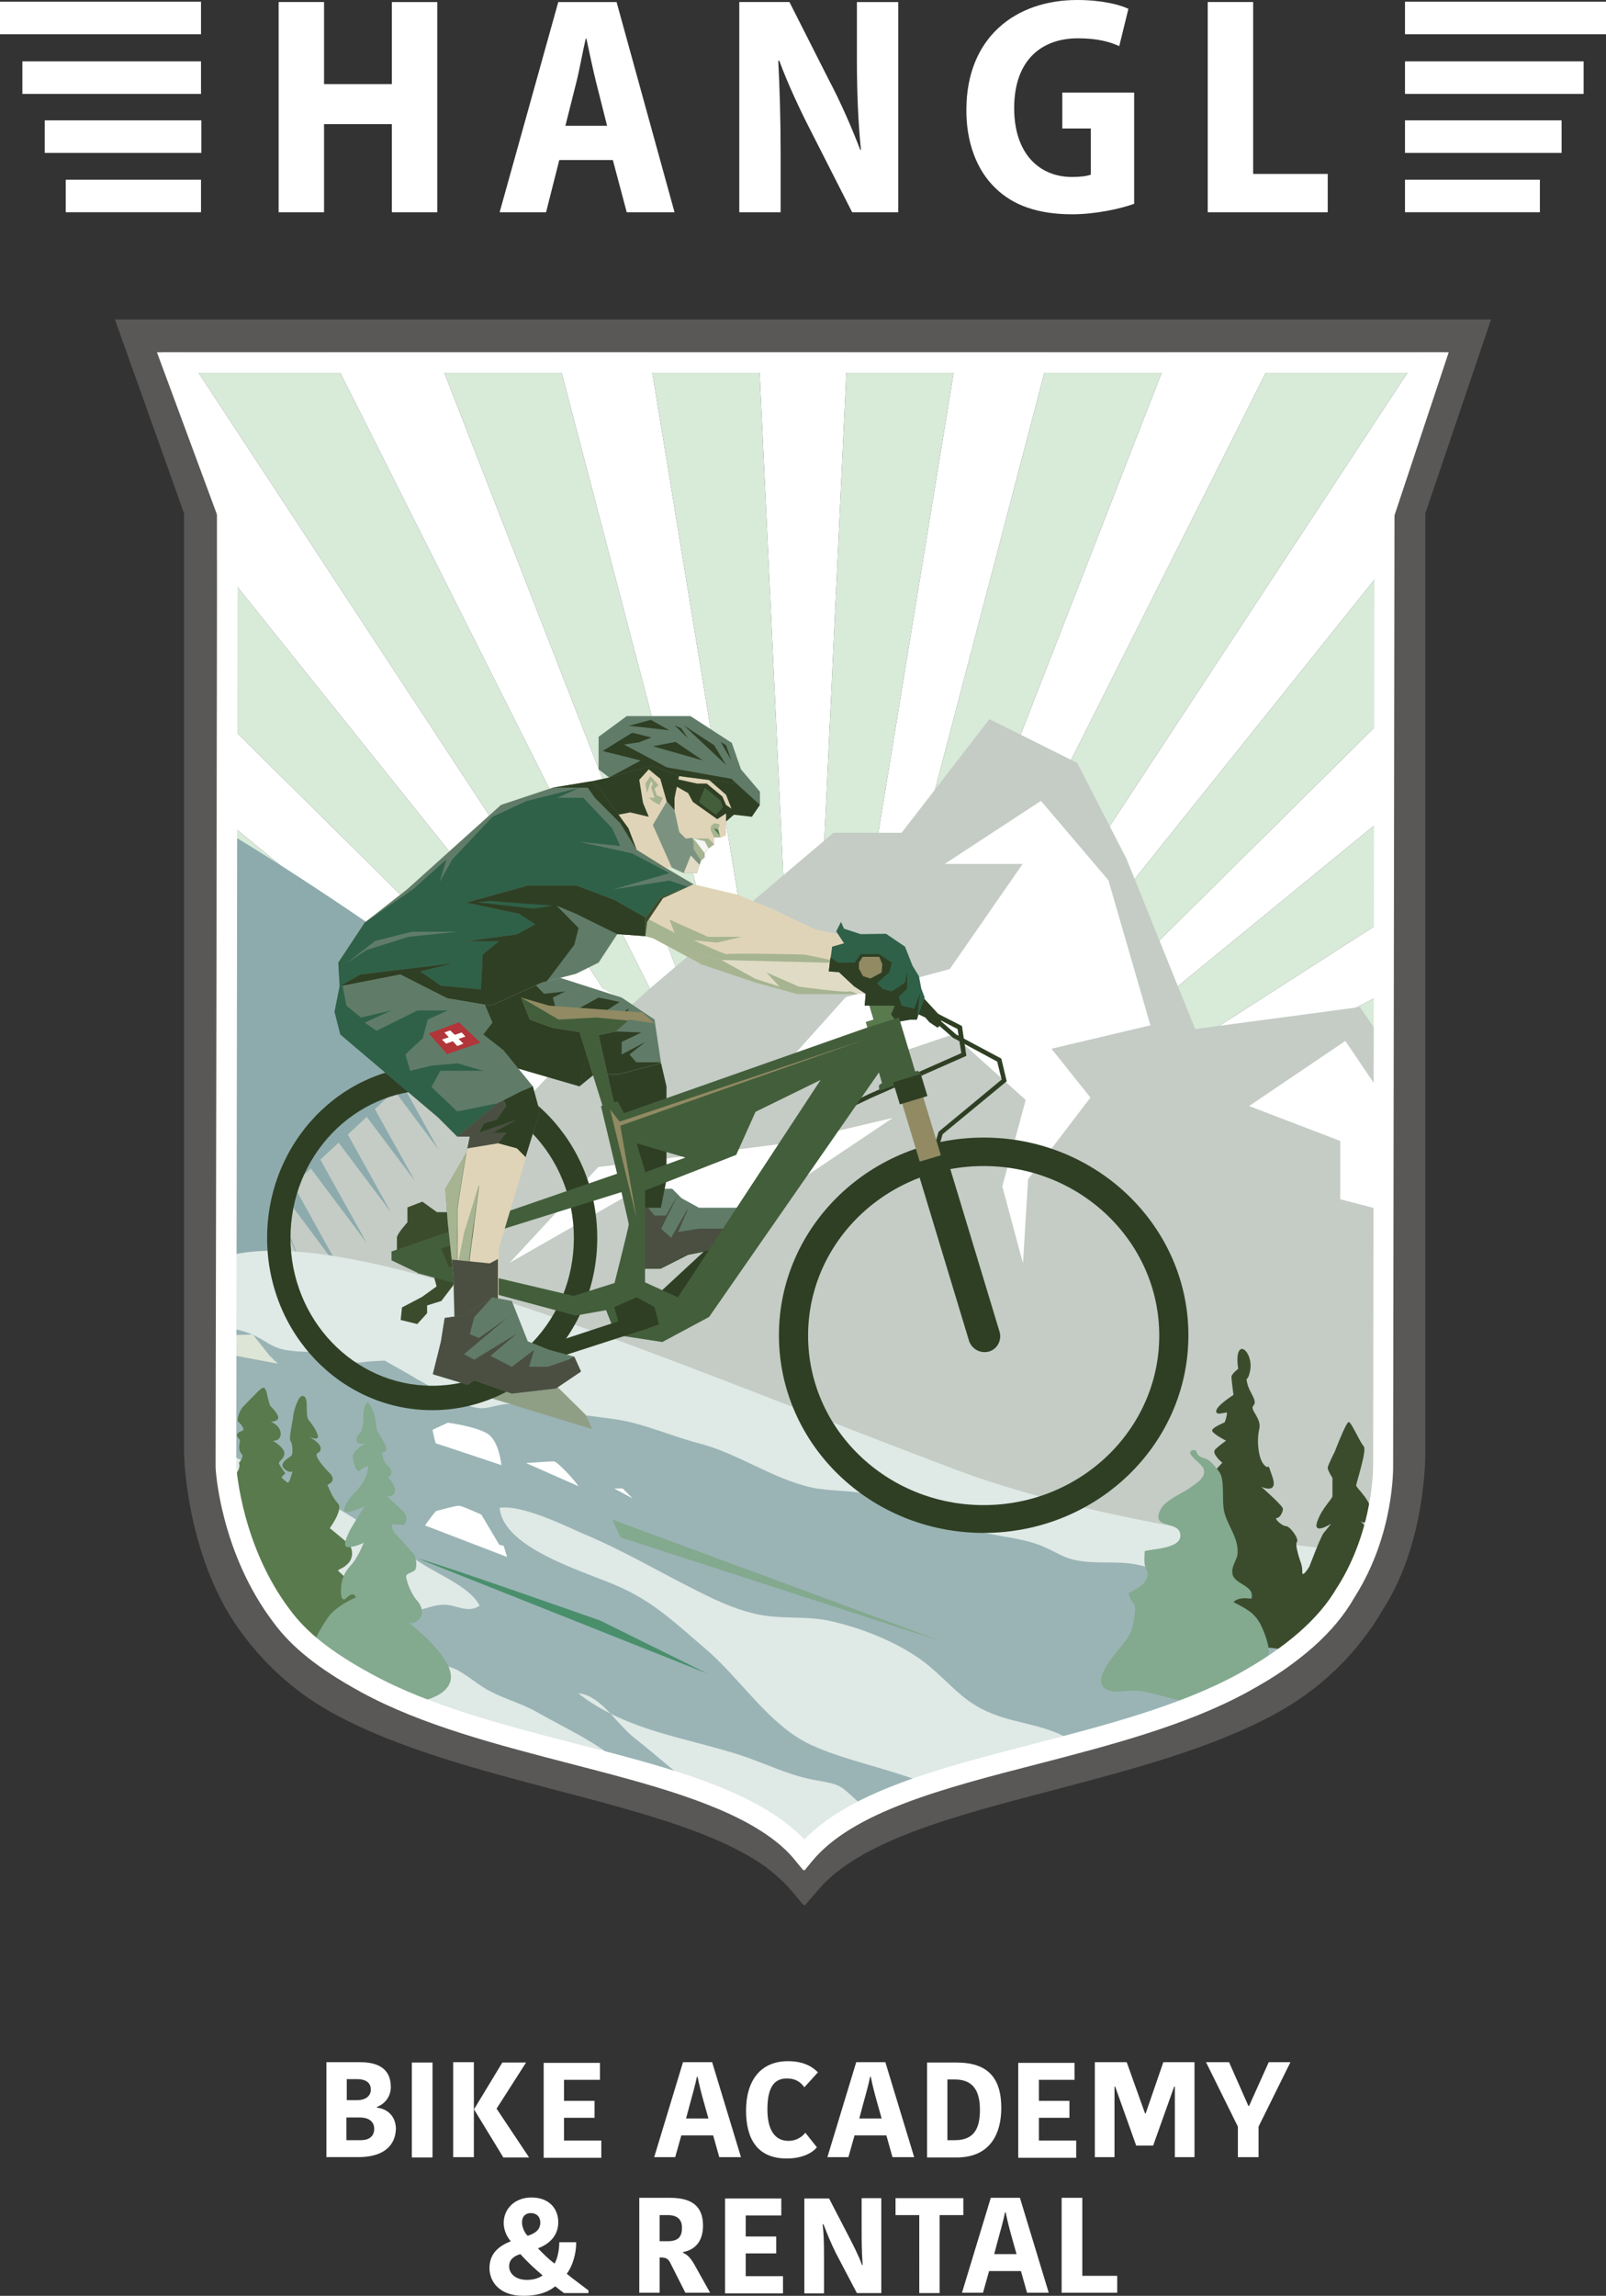 <?xml version="1.0" encoding="UTF-8"?>
<svg xmlns="http://www.w3.org/2000/svg" xmlns:xlink="http://www.w3.org/1999/xlink" version="1.1" id="Ebene_1" x="0px" y="0px" viewBox="0 0 473.8 677.1" style="enable-background:new 0 0 473.8 677.1;" xml:space="preserve">
<rect x="0" y="0" width="473.8" height="677.1" fill="#333333" stroke="none"/>
<style type="text/css">
	.st0{clip-path:url(#SVGID_00000165940120293361117140000011097640467715357349_);}
	.st1{fill:#D8EAD8;}
	.st2{fill:#FFFFFF;}
	.st3{fill:#595857;}
	.st4{clip-path:url(#SVGID_00000046300484401061150010000017516330298223446973_);}
	.st5{fill:#8DABAD;}
	.st6{clip-path:url(#SVGID_00000070805450249529619710000013970990064939683466_);}
	.st7{fill:#C4CCC5;}
	.st8{clip-path:url(#SVGID_00000160174190143882335720000010116222728234532773_);}
	.st9{fill:#DFE9E6;}
	.st10{clip-path:url(#SVGID_00000048489403267106617580000017297894329408395401_);}
	.st11{fill:#9AB4B5;}
	.st12{fill:#3B4C2D;}
	.st13{fill:#83A98E;}
	.st14{fill:#597A4D;}
	.st15{fill:#4A8F6C;}
	.st16{fill:#CAD6D0;}
	.st17{fill:#8F9F85;}
	.st18{fill:#DDE5D6;}
	.st19{fill:#2F3F24;}
	.st20{fill:#607C68;}
	.st21{fill:#4B4F42;}
	.st22{fill:#E0DBC4;}
	.st23{fill:#A6B491;}
	.st24{fill:#E0D4B8;}
	.st25{fill:#7C9281;}
	.st26{fill:#435E3B;}
	.st27{fill:#F5F6F3;}
	.st28{fill:#4B7A50;}
	.st29{fill:#2F6148;}
	.st30{fill:#918A63;}
	.st31{fill:#B13539;}
	.st32{fill:#FFFFFC;}
</style>
<g>
	<g>
		<defs>
			<path id="SVGID_1_" d="M40.8,99l18.4,51.6v278.1c0,0,0.7,30.1,16.7,50.8c6,8.1,14.3,15.9,25.5,21.9     c38.9,20.9,98.8,24.7,127.5,45.3c3.2,2.3,5.9,4.8,8.2,7.6c0,0,0.1-0.1,0.1-0.1c0.1,0.1,0.2,0.2,0.3,0.3     c23.3-27.7,92.7-29.7,136.1-53c14.7-7.9,24.2-18.7,30.5-29.5c12.1-18.8,11.7-44,11.7-44V150.6L433.1,99H40.8z"></path>
		</defs>
		<clipPath id="SVGID_00000146468540810103077580000002787015418008191626_">
			<use xlink:href="#SVGID_1_" style="overflow:visible;"></use>
		</clipPath>
		<g style="clip-path:url(#SVGID_00000146468540810103077580000002787015418008191626_);">
			<polygon class="st1" points="236.9,381.4 115.7,1121.5 201.6,1130.5    "></polygon>
		</g>
		<g style="clip-path:url(#SVGID_00000146468540810103077580000002787015418008191626_);">
			<polygon class="st1" points="236.9,381.4 -35.5,1080.1 46.6,1106.8    "></polygon>
		</g>
		<g style="clip-path:url(#SVGID_00000146468540810103077580000002787015418008191626_);">
			<polygon class="st1" points="236.9,381.4 -174.9,1008.2 -100.1,1051.4    "></polygon>
		</g>
		<g style="clip-path:url(#SVGID_00000146468540810103077580000002787015418008191626_);">
			<polygon class="st1" points="236.9,381.4 -296.2,908.9 -232,966.7    "></polygon>
		</g>
		<g style="clip-path:url(#SVGID_00000146468540810103077580000002787015418008191626_);">
			<polygon class="st1" points="236.9,381.4 -394.2,786.5 -343.5,856.4    "></polygon>
		</g>
		<g style="clip-path:url(#SVGID_00000146468540810103077580000002787015418008191626_);">
			<polygon class="st1" points="236.9,381.4 -464.7,646.5 -429.6,725.3    "></polygon>
		</g>
		<g style="clip-path:url(#SVGID_00000146468540810103077580000002787015418008191626_);">
			<polygon class="st1" points="236.9,381.4 -504.5,494.8 -486.5,579.3    "></polygon>
		</g>
		<g style="clip-path:url(#SVGID_00000146468540810103077580000002787015418008191626_);">
			<polygon class="st1" points="236.9,381.4 -511.8,338.2 -511.8,424.5    "></polygon>
		</g>
		<g style="clip-path:url(#SVGID_00000146468540810103077580000002787015418008191626_);">
			<polygon class="st1" points="236.9,381.4 -486.5,183.5 -504.5,267.9    "></polygon>
		</g>
		<g style="clip-path:url(#SVGID_00000146468540810103077580000002787015418008191626_);">
			<polygon class="st1" points="236.9,381.4 -429.6,37.4 -464.7,116.3    "></polygon>
		</g>
		<g style="clip-path:url(#SVGID_00000146468540810103077580000002787015418008191626_);">
			<polygon class="st1" points="236.9,381.4 -343.5,-93.7 -394.2,-23.8    "></polygon>
		</g>
		<g style="clip-path:url(#SVGID_00000146468540810103077580000002787015418008191626_);">
			<polygon class="st1" points="236.9,381.4 -232,-204 -296.2,-146.2    "></polygon>
		</g>
		<g style="clip-path:url(#SVGID_00000146468540810103077580000002787015418008191626_);">
			<polygon class="st1" points="236.9,381.4 -100.1,-288.7 -174.9,-245.5    "></polygon>
		</g>
		<g style="clip-path:url(#SVGID_00000146468540810103077580000002787015418008191626_);">
			<polygon class="st1" points="236.9,381.4 46.6,-344.1 -35.5,-317.4    "></polygon>
		</g>
		<g style="clip-path:url(#SVGID_00000146468540810103077580000002787015418008191626_);">
			<polygon class="st1" points="236.9,381.4 201.6,-367.8 115.7,-358.8    "></polygon>
		</g>
		<g style="clip-path:url(#SVGID_00000146468540810103077580000002787015418008191626_);">
			<polygon class="st1" points="236.9,381.4 358.1,-358.8 272.2,-367.8    "></polygon>
		</g>
		<g style="clip-path:url(#SVGID_00000146468540810103077580000002787015418008191626_);">
			<polygon class="st1" points="236.9,381.4 509.3,-317.4 427.2,-344.1    "></polygon>
		</g>
		<g style="clip-path:url(#SVGID_00000146468540810103077580000002787015418008191626_);">
			<polygon class="st1" points="236.9,381.4 648.7,-245.5 573.9,-288.7    "></polygon>
		</g>
		<g style="clip-path:url(#SVGID_00000146468540810103077580000002787015418008191626_);">
			<polygon class="st1" points="236.9,381.4 770,-146.2 705.8,-204    "></polygon>
		</g>
		<g style="clip-path:url(#SVGID_00000146468540810103077580000002787015418008191626_);">
			<polygon class="st1" points="236.9,381.4 868,-23.8 817.3,-93.7    "></polygon>
		</g>
		<g style="clip-path:url(#SVGID_00000146468540810103077580000002787015418008191626_);">
			<polygon class="st1" points="236.9,381.4 938.5,116.3 903.4,37.4    "></polygon>
		</g>
		<g style="clip-path:url(#SVGID_00000146468540810103077580000002787015418008191626_);">
			<polygon class="st1" points="236.9,381.4 978.3,267.9 960.3,183.5    "></polygon>
		</g>
		<g style="clip-path:url(#SVGID_00000146468540810103077580000002787015418008191626_);">
			<polygon class="st1" points="236.9,381.4 985.7,424.5 985.7,338.2    "></polygon>
		</g>
		<g style="clip-path:url(#SVGID_00000146468540810103077580000002787015418008191626_);">
			<polygon class="st1" points="236.9,381.4 960.3,579.3 978.3,494.8    "></polygon>
		</g>
		<g style="clip-path:url(#SVGID_00000146468540810103077580000002787015418008191626_);">
			<polygon class="st1" points="236.9,381.4 903.4,725.3 938.5,646.5    "></polygon>
		</g>
		<g style="clip-path:url(#SVGID_00000146468540810103077580000002787015418008191626_);">
			<polygon class="st1" points="236.9,381.4 817.3,856.4 868,786.5    "></polygon>
		</g>
		<g style="clip-path:url(#SVGID_00000146468540810103077580000002787015418008191626_);">
			<polygon class="st1" points="236.9,381.4 705.8,966.7 770,908.9    "></polygon>
		</g>
		<g style="clip-path:url(#SVGID_00000146468540810103077580000002787015418008191626_);">
			<polygon class="st1" points="236.9,381.4 573.9,1051.4 648.7,1008.2    "></polygon>
		</g>
		<g style="clip-path:url(#SVGID_00000146468540810103077580000002787015418008191626_);">
			<polygon class="st1" points="236.9,381.4 427.2,1106.8 509.3,1080.1    "></polygon>
		</g>
		<g style="clip-path:url(#SVGID_00000146468540810103077580000002787015418008191626_);">
			<polygon class="st1" points="236.9,381.4 272.2,1130.5 358.1,1121.5    "></polygon>
		</g>
		<g style="clip-path:url(#SVGID_00000146468540810103077580000002787015418008191626_);">
			<polygon class="st2" points="236.9,381.4 46.6,1106.8 115.7,1121.5    "></polygon>
		</g>
		<g style="clip-path:url(#SVGID_00000146468540810103077580000002787015418008191626_);">
			<polygon class="st2" points="236.9,381.4 -100.1,1051.4 -35.5,1080.1    "></polygon>
		</g>
		<g style="clip-path:url(#SVGID_00000146468540810103077580000002787015418008191626_);">
			<polygon class="st2" points="236.9,381.4 -232,966.7 -174.9,1008.2    "></polygon>
		</g>
		<g style="clip-path:url(#SVGID_00000146468540810103077580000002787015418008191626_);">
			<polygon class="st2" points="236.9,381.4 -343.5,856.4 -296.2,908.9    "></polygon>
		</g>
		<g style="clip-path:url(#SVGID_00000146468540810103077580000002787015418008191626_);">
			<polygon class="st2" points="236.9,381.4 -429.6,725.3 -394.2,786.5    "></polygon>
		</g>
		<g style="clip-path:url(#SVGID_00000146468540810103077580000002787015418008191626_);">
			<polygon class="st2" points="236.9,381.4 -486.5,579.3 -464.7,646.5    "></polygon>
		</g>
		<g style="clip-path:url(#SVGID_00000146468540810103077580000002787015418008191626_);">
			<polygon class="st2" points="236.9,381.4 -511.8,424.5 -504.5,494.8    "></polygon>
		</g>
		<g style="clip-path:url(#SVGID_00000146468540810103077580000002787015418008191626_);">
			<polygon class="st2" points="236.9,381.4 -504.5,267.9 -511.8,338.2    "></polygon>
		</g>
		<g style="clip-path:url(#SVGID_00000146468540810103077580000002787015418008191626_);">
			<polygon class="st2" points="236.9,381.4 -464.7,116.3 -486.5,183.5    "></polygon>
		</g>
		<g style="clip-path:url(#SVGID_00000146468540810103077580000002787015418008191626_);">
			<polygon class="st2" points="236.9,381.4 -394.2,-23.8 -429.6,37.4    "></polygon>
		</g>
		<g style="clip-path:url(#SVGID_00000146468540810103077580000002787015418008191626_);">
			<polygon class="st2" points="236.9,381.4 -296.2,-146.2 -343.5,-93.7    "></polygon>
		</g>
		<g style="clip-path:url(#SVGID_00000146468540810103077580000002787015418008191626_);">
			<polygon class="st2" points="236.9,381.4 -174.9,-245.5 -232,-204    "></polygon>
		</g>
		<g style="clip-path:url(#SVGID_00000146468540810103077580000002787015418008191626_);">
			<polygon class="st2" points="236.9,381.4 -35.5,-317.4 -100.1,-288.7    "></polygon>
		</g>
		<g style="clip-path:url(#SVGID_00000146468540810103077580000002787015418008191626_);">
			<polygon class="st2" points="236.9,381.4 115.7,-358.8 46.6,-344.1    "></polygon>
		</g>
		<g style="clip-path:url(#SVGID_00000146468540810103077580000002787015418008191626_);">
			<polygon class="st2" points="236.9,381.4 272.2,-367.8 201.6,-367.8    "></polygon>
		</g>
		<g style="clip-path:url(#SVGID_00000146468540810103077580000002787015418008191626_);">
			<polygon class="st2" points="236.9,381.4 427.2,-344.1 358.1,-358.8    "></polygon>
		</g>
		<g style="clip-path:url(#SVGID_00000146468540810103077580000002787015418008191626_);">
			<polygon class="st2" points="236.9,381.4 573.9,-288.7 509.3,-317.4    "></polygon>
		</g>
		<g style="clip-path:url(#SVGID_00000146468540810103077580000002787015418008191626_);">
			<polygon class="st2" points="236.9,381.4 705.8,-204 648.7,-245.5    "></polygon>
		</g>
		<g style="clip-path:url(#SVGID_00000146468540810103077580000002787015418008191626_);">
			<polygon class="st2" points="236.9,381.4 817.3,-93.7 770,-146.2    "></polygon>
		</g>
		<g style="clip-path:url(#SVGID_00000146468540810103077580000002787015418008191626_);">
			<polygon class="st2" points="236.9,381.4 903.4,37.4 868,-23.8    "></polygon>
		</g>
		<g style="clip-path:url(#SVGID_00000146468540810103077580000002787015418008191626_);">
			<polygon class="st2" points="236.9,381.4 960.3,183.5 938.5,116.3    "></polygon>
		</g>
		<g style="clip-path:url(#SVGID_00000146468540810103077580000002787015418008191626_);">
			<polygon class="st2" points="236.9,381.4 985.7,338.2 978.3,267.9    "></polygon>
		</g>
		<g style="clip-path:url(#SVGID_00000146468540810103077580000002787015418008191626_);">
			<polygon class="st2" points="236.9,381.4 978.3,494.8 985.7,424.5    "></polygon>
		</g>
		<g style="clip-path:url(#SVGID_00000146468540810103077580000002787015418008191626_);">
			<polygon class="st2" points="236.9,381.4 938.5,646.5 960.3,579.3    "></polygon>
		</g>
		<g style="clip-path:url(#SVGID_00000146468540810103077580000002787015418008191626_);">
			<polygon class="st2" points="236.9,381.4 868,786.5 903.4,725.3    "></polygon>
		</g>
		<g style="clip-path:url(#SVGID_00000146468540810103077580000002787015418008191626_);">
			<polygon class="st2" points="236.9,381.4 770,908.9 817.3,856.4    "></polygon>
		</g>
		<g style="clip-path:url(#SVGID_00000146468540810103077580000002787015418008191626_);">
			<polygon class="st2" points="236.9,381.4 648.7,1008.2 705.8,966.7    "></polygon>
		</g>
		<g style="clip-path:url(#SVGID_00000146468540810103077580000002787015418008191626_);">
			<polygon class="st2" points="236.9,381.4 509.3,1080.1 573.9,1051.4    "></polygon>
		</g>
		<g style="clip-path:url(#SVGID_00000146468540810103077580000002787015418008191626_);">
			<polygon class="st2" points="236.9,381.4 358.1,1121.5 427.2,1106.8    "></polygon>
		</g>
		<g style="clip-path:url(#SVGID_00000146468540810103077580000002787015418008191626_);">
			<polygon class="st2" points="236.9,381.4 201.6,1130.5 272.2,1130.5    "></polygon>
		</g>
	</g>
	<g>
		<g>
			<path class="st3" d="M237.4,562l-0.3-0.3l-0.1,0.1l-3.7-4.4c-2-2.3-4.4-4.5-7.4-6.8c-14.3-10.2-37.3-16.2-61.7-22.6     C141.5,522,118,515.9,99,505.7c-10.8-5.8-19.9-13.7-27.1-23.3c-16.7-21.7-17.6-52.3-17.6-53.6l0-0.1V151.4L33.9,94.2h406     l-19.4,57.2V428c0,1,0.3,26.7-12.4,46.5c-7.7,13.3-18.6,23.8-32.3,31.2c-19,10.2-42.5,16.3-65.2,22.3     c-29.4,7.7-57.1,14.9-69.4,29.6L237.4,562z M237,546.6l0.5,0.6c15.3-14.2,42.2-21.2,70.5-28.6c22.2-5.8,45.1-11.8,63.1-21.4     c12.1-6.5,21.7-15.8,28.6-27.6l0.1-0.2c11.2-17.3,11-41,11-41.3V149.8l15.6-45.9H47.7L64,149.8v278.9c0,1.2,1.1,29.1,15.7,47.9     c6.4,8.6,14.4,15.5,23.9,20.6c18,9.7,40.9,15.7,63.1,21.4c25.3,6.6,49.2,12.8,65,24.1c1.9,1.4,3.6,2.8,5.1,4.2L237,546.6z"></path>
		</g>
		<g>
			<path class="st2" d="M313.2,648.2v28h16.4v-5h-10.3v-23H313.2z M292.3,648.2l-8.5,28h6.2l1.8-6.4h9.4l1.8,6.4h6.4l-8.5-28H292.3z      M294.4,660.7c1-3.6,1.6-5.8,2.1-8.2h0.2c0.5,2.5,1,4.5,2.1,8.4l1.1,3.9h-6.6L294.4,660.7z M271.1,676.3h6.1v-23h7v-5h-20v5h7     V676.3z M242.9,655.9c1.2,3.1,2.3,5.8,3.7,8.6l6.2,11.8h7.2v-28h-5.8v8.9c0,3,0,6.8,0.3,10.8h-0.2c-1-2.8-2.6-5.9-4-8.6l-5.7-11     h-7.3v28h5.8v-10.6c0-4.8-0.1-7-0.4-9.8H242.9z M231,676.3v-5h-11v-6.7h9v-5h-9v-6.2h10.5v-5h-16.6v28H231z M194.6,653.3h2.4     c2.7,0,4.2,1.2,4.2,3.7c0,2.6-1,4-4.3,4h-2.3V653.3z M188.6,648.2v28h6v-10.4h0.4c1.3,0,2,0.3,2.6,1.3l4.6,9.1h7.3l-4.3-7.7     c-1.3-2.4-2.2-3.4-3.7-4.1v-0.2c3.3-0.6,5.9-2.9,5.9-7.8c0-5.9-3.5-8.2-9.7-8.2H188.6z M154,655.5c0-1.9,1.1-2.8,2.6-2.8     c1.7,0,2.8,1.1,2.8,2.8c0,2-1.3,3.1-3.7,3.9C155,658.9,154,657,154,655.5 M155.4,672.4c-3.2,0-5.2-1.8-5.2-4c0-1.9,1.3-3,3.3-3.6     c2.4,2.6,3.9,4,6.6,6.3C159,671.8,157.7,672.4,155.4,672.4 M144.4,668.9c0,4,2.9,8.2,10,8.2c4.9,0,7.7-1.4,9.4-2.8     c0.6,0.5,1.8,1.4,2.6,2h7.2v-0.8c-1.8-1.4-4.6-3.4-6.4-4.9c1.7-2.2,2.8-5.9,2.8-9.3H165c0,2.4-0.6,5-1.4,6.3     c-2.1-1.6-3.2-2.8-4.9-4.5c3.7-1.4,6-4,6-7.7c0-4.2-2.9-7.3-7.9-7.3c-5,0-8.2,3.4-8.2,7.5c0,2.2,1,4.2,2.1,5.4     C147.2,662.4,144.4,664.6,144.4,668.9"></path>
		</g>
		<g>
			<path class="st2" d="M380.7,608.2l-9.4,19v9h-6.1v-9l-9.4-19h6.8l5.7,12.9h0.2l5.8-12.9H380.7z M337.8,623.3h0.2l5.2-15.1h9.2v28     h-5.8v-20.8h-0.2l-6.2,17.4h-5l-6.2-17.4h-0.2v20.8H323v-28h9.4L337.8,623.3z M317.5,636.3v-5h-11v-6.7h9v-5h-9v-6.2H317v-5     h-16.6v28H317.5z M279.5,613.3h2.2c4.4,0,7.4,2.2,7.4,8.9c0,5.4-1.6,9-7.4,9h-2.2V613.3z M273.4,636.3h8.8     c10.3,0,13.2-7.5,13.2-14.6c0-9-4.1-13.4-13.2-13.4h-8.7V636.3z M252.6,608.2l-8.5,28h6.2l1.8-6.4h9.4l1.8,6.4h6.4l-8.5-28H252.6     z M254.6,620.7c1-3.6,1.6-5.8,2.1-8.2h0.2c0.5,2.5,1,4.5,2.1,8.4l1.1,3.9h-6.6L254.6,620.7z M220.1,622.5c0,8.4,3.4,14.1,12,14.1     c4.8,0,7.7-1.8,8.9-3.3l-3.4-4.3c-0.8,1-2.4,2.4-5,2.4c-4.2,0-6.2-3.5-6.2-9.3c0-6.3,1.9-9.1,5.7-9.1c3,0,4.3,1.4,5.2,2.6l4-4.4     c-0.8-0.8-3.2-3.3-8.8-3.3C224.3,607.9,220.1,613.7,220.1,622.5 M201.5,608.2l-8.5,28h6.2l1.8-6.4h9.4l1.8,6.4h6.4l-8.5-28H201.5     z M203.5,620.7c1-3.6,1.6-5.8,2.1-8.2h0.2c0.5,2.5,1,4.5,2.1,8.4l1.1,3.9h-6.6L203.5,620.7z M177.4,636.3v-5h-11v-6.7h9v-5h-9     v-6.2H177v-5h-16.6v28H177.4z M139.9,622v0.2l8.6,14.1h7.6l-9.6-14.4l8.7-13.6h-7L139.9,622z M139.8,608.2h-6.1v28h6.1V608.2z      M121.5,636.3h6.1v-28h-6.1V636.3z M106.4,631.2h-4.2v-6.7h3.9c2.3,0,4.3,0.9,4.3,3.4C110.4,629.5,109.5,631.2,106.4,631.2      M109.4,616.3c0,1.6-1.2,3.1-4.1,3.1h-3v-6.2h3.3C108.4,613.3,109.4,614.6,109.4,616.3 M111.2,621.6v-0.2     c2.1-0.8,4.1-2.8,4.1-5.9c0-5.6-4.1-7.3-9-7.3h-10v28h9.3c9.3,0,11.2-5,11.2-8.6C116.6,623.7,113.9,621.9,111.2,621.6"></path>
		</g>
	</g>
	<g>
		<defs>
			<path id="SVGID_00000054258485969887284430000000874567285865997451_" d="M64.6,208.7l2.2,234.5l18.4,34.8c0,0,26.2,21,35.4,23.2     c9.2,2.2,45.4,13.8,51,15.2c5.7,1.5,35.4,10.9,35.4,10.9l29.1,18.8c0,0,8.5-11.6,65.9-27.5c57.4-15.9,63.8-19.6,70.2-23.2     c6.4-3.6,32.6-26.8,34.7-47.8c2.1-21,1.4-77.6,1.4-77.6V208.7H64.6z"></path>
		</defs>
		<clipPath id="SVGID_00000054262602820675113130000004424223253556587406_">
			<use xlink:href="#SVGID_00000054258485969887284430000000874567285865997451_" style="overflow:visible;"></use>
		</clipPath>
		<g style="clip-path:url(#SVGID_00000054262602820675113130000004424223253556587406_);">
			<path class="st5" d="M-55.2,390.9c9.4-28.1,33.7-87.3,61.2-60.5C16.9,341-75,219.4-33.4,213c50-24.1,222.4,121.2,234.2,125.9     c22.9-4.2,117.8,15.3,131.2,5.8c6.9-4.9,5.2,41.1,17.6,40.2c5.1,35,120.1,47.5,121.5,70.6c0.4,6.4,1.8,70-4.6,75     c-11.1,8.7-230.9-1.8-263.4,16.4c-11.8,6.6-18.4,11.6-31.7,18.3c-11.2,5.7-23.5,13.9-36.7,14c-4,0.1-24.1,8.3-47.7,8.3     c-13.7,0-35.3-3-48-6.5c-33.6-9.3-32.6-3.1-70.2-21.2c-10.2-4.9-24.7-16.6-31.4-25.7c-9-12.4-28.2-31.8-28.8-46     c-0.5-10.1-7.5-24.9-2.9-41.9c2.1-7.8-1-5.9,4.8-21.7c11.7-31.7,22.7-33.7,32.6-44.1L-55.2,390.9z"></path>
		</g>
	</g>
	<g>
		<defs>
			<path id="SVGID_00000119108722372817801850000005861138845041768895_" d="M42,95.2l22,47.7l2.8,300.3l18.4,34.8     c0,0,26.2,21,35.4,23.2c9.2,2.2,45.4,13.8,51,15.2c5.7,1.5,35.4,10.9,35.4,10.9l29.1,18.8c0,0,8.5-11.6,65.9-27.5     c57.4-15.9,63.8-19.6,70.2-23.2c6.4-3.6,32.6-26.8,34.7-47.8c2.1-21,1.4-77.6,1.4-77.6V151l24.1-55.8H42z"></path>
		</defs>
		<clipPath id="SVGID_00000060741303006816837460000007551293672616102285_">
			<use xlink:href="#SVGID_00000119108722372817801850000005861138845041768895_" style="overflow:visible;"></use>
		</clipPath>
		<g style="clip-path:url(#SVGID_00000060741303006816837460000007551293672616102285_);">
			<path class="st7" d="M266,245.6h-20.1l-54.6,46.3l-4.7,4.3l-36-6.1l7,12.6l-8.4-11.3l-6.6,6.1l8,14.3L141,299l-6.4,5.9l8.9,16     l-10.7-14.4l-6.2,5.7l9.9,17.7l-11.9-15.9l-6,5.6l10.8,19.5l-13-17.4l-5.8,5.4l11.8,21.2l-14.2-18.9l-5.6,5.2l12.7,22.9L99.9,337     l-5.4,5l13.7,24.6l-16.5-22l-5.2,4.8l14.6,26.3l-17.6-23.6l-1.8,3.2L94,384.9l-12.4-28.7L80.9,370l-6.2,3.5l77.7,141.6     l345.4-70.9l1.2-80.6l-71.7-28l-26.1-38.6l-48.6,6.5l-20.3-50.3L317.8,225l-25.9-12.9L266,245.6z M62.2,376.3l8.8,10.9h10.8     l-12.7-10.9H62.2z M54.6,383.9l4.3,3.3h9.1l-7.1-6.1L54.6,383.9z"></path>
		</g>
		<g style="clip-path:url(#SVGID_00000060741303006816837460000007551293672616102285_);">
			<path class="st2" d="M165.7,285l17.7,9.6l-26.1,27.5l-21.5,11.7l16.9-21.3l13.8-13.1L165.7,285z M231,337.3l-54.5,6.9l-26.1,28.2     l33.8-19.3l30,9.6l49.2-33L231,337.3z M307.1,236.2l-28.4,18.6h23l-21.5,31l-30.7,8.3l-25.3,28.2l32.3-8.9l24.6-8.3l21.5,19.3     l-6.9,25.5l6.1,22.7l1.5-24.8l18.4-24.1l-11.5-14.4l29.2-6.9L327,259.6L307.1,236.2z M396.9,307l22.3,33l53,33.7l-76.8-20v-17.2     l-26.9-10.3L396.9,307z"></path>
		</g>
	</g>
	<g>
		<defs>
			<path id="SVGID_00000067230953580315362900000008237518196219096495_" d="M64.9,234.5l2,208.6l18.4,34.8c0,0,26.2,21,35.4,23.2     c9.2,2.2,45.4,13.8,51,15.2c5.7,1.5,35.4,10.9,35.4,10.9l29.1,18.8c0,0,8.5-11.6,65.9-27.5c57.4-15.9,63.8-19.6,70.2-23.2     c6.4-3.6,32.6-26.8,34.7-47.8c2.1-21,1.4-77.6,1.4-77.6V234.5H64.9z"></path>
		</defs>
		<clipPath id="SVGID_00000151503543458078137110000004462094342284178100_">
			<use xlink:href="#SVGID_00000067230953580315362900000008237518196219096495_" style="overflow:visible;"></use>
		</clipPath>
		<g style="clip-path:url(#SVGID_00000151503543458078137110000004462094342284178100_);">
			<path class="st9" d="M473,501.2c0,0,66.9-17.4,15.2-18.8c-51.7-1.5,49.4-22.7-20.8-21.4c-49.1,0.9-134.7-8.3-186.1-27.8     c-123.3-46.7-231.2-96.7-233.7-37c-1.5,36.3-80.9,136.4,92,171.2c92.9,18.7,301,47.1,317.6,9.5     C473.9,539.5,404.8,509.7,473,501.2"></path>
		</g>
	</g>
	<g>
		<defs>
			<path id="SVGID_00000050652725369106365780000012651781869216682930_" d="M42,95.2l22,47.7l2.8,300.3l18.4,34.8     c0,0,26.2,21,35.4,23.2c9.2,2.2,45.4,13.8,51,15.2c5.7,1.5,35.4,10.9,35.4,10.9l29.1,18.8c0,0,8.5-11.6,65.9-27.5     c57.4-15.9,63.8-19.6,70.2-23.2c6.4-3.6,32.6-26.8,34.7-47.8c2.1-21,1.4-77.6,1.4-77.6V151l24.1-55.8H42z"></path>
		</defs>
		<clipPath id="SVGID_00000089572209191885817110000005894742704211918264_">
			<use xlink:href="#SVGID_00000050652725369106365780000012651781869216682930_" style="overflow:visible;"></use>
		</clipPath>
		<g style="clip-path:url(#SVGID_00000089572209191885817110000005894742704211918264_);">
			<path class="st11" d="M397.3,471.6c-13-4-25.4-7.8-39.2-7.7c-8.2,0.1-13.7-0.3-21.6-2.2c-6-1.5-11.5-0.4-17.6-1.3     c-5.1-0.7-6.9-2.5-11.4-4.4c-6.6-2.7-14.2-2.8-20.6-4.9c-6.1-2.1-11.9-4.7-18.3-6.5c-4.2-1.2-8.6-2.9-12.6-3.9     c-5.6-1.3-11-0.8-16.6-2c-11.6-2.6-21.6-10-33.1-13c-8.5-2.2-16.1-5.8-24.7-7.1c-6.3-0.9-12.7-1.6-19.2-2.6     c-3.9-0.6-8.6-1.9-12.6-1.9c-2.7,0-5.6,1.4-8.2,1.2c-5.4-0.3-13.9-6.1-18.5-8.5c-3.1-1.9-6.4-3.7-9.6-5.5     c-2.5,0.1-5.1,0.2-7.7,0.6c-3.3-0.3-6.2-1.7-9.4-2.5c-4-1-8-0.5-11.8-1.2c-4.2-0.7-5.2-2.1-9.1-4.1c-7-3.4-10.3-2-17.3-2     c-6,0-8.4-4-14.7-3.1c-4.2,0.6-8.2,1.7-12.1,2.9c4.9,2.1,9.7,5.3,13.7,8.7c6.4,5.4,3.7,11.5,6.9,18c2.7,5.5,11,8.4,16.3,10.7     c13.6,6.2,26.8,12.3,39.3,20.5c6.1,4.1,11.6,8.1,17.9,12c4.7,2.9,13.7,6.8,16,11.8c-3.8,2.4-6.9-0.5-11-0.3     c-3.3,0.1-6.2,1.9-9.5,1.8c-5.9-0.2-13.1-3.1-18.5-4.3c1.9,8.4-11.2,6.6-21.9,3.1c4.9,3.4,9.7,7.4,14.5,9.4     c8.3,3.4,16.3,3.2,24.7,5.6c2.4,0.7,3.2,2.2,5.6,2.5c3.6,0.4,5.1-0.8,8.8,0.8c3.5,1.6,6.8,4.8,10.4,6.6c4.2,2.2,9.1,3.6,13.2,5.8     c6.2,3.6,14.3,7.4,20.3,11.6c3.4,2.4,5.3,6,8.8,8.1c2.6,1.6,6.2,1.9,9,2.6c4.3,1,8.6,2,13,3.1c-8.1-5.7-15.6-12.7-21.6-17.3     c-2.4-1.9-4.8-4.7-7.2-7.3c-3.3-1.7-6.5-3.6-9.5-6c3.6,0.3,6.7,3,9.5,6c12,6,25.4,8.1,38.2,12.2c7.4,2.4,14.7,6.2,22.7,7.5     c6.9,1.2,6.8,1.4,11.4,5.6c3.5,3.2,5.2,5.1,10.3,5.9c6.6,1.1,16.7-0.9,23-3.4c-12.3-10.2-32.4-12-46.7-18.7     c-12.4-5.9-20.5-19.5-31.2-28.5c-8.2-7-14.5-13.1-24.2-17.6c-9.4-4.5-35.1-11.2-36.2-23.7c6.8-1,19.9,5.6,24.8,7.7     c11.7,4.9,22.1,11.1,33.3,16.7c6.7,3.4,14.1,6.8,21.7,7.6c5.7,0.6,11.2,0.1,16.9,1.2c10,2.1,22.3,6.9,30.3,13.7     c7.3,6.2,10.4,11.1,19.9,14.4c6.2,2.2,12.7,2.8,18.6,5.6c13.4,6.4,26.1,15,38.4,23.2c11.5,7.6,24.1,11.1,37.1,15.4     c9.7,3.3,18,9.1,27.6,12.3"></path>
		</g>
		<g style="clip-path:url(#SVGID_00000089572209191885817110000005894742704211918264_);">
			<path class="st12" d="M363,486c0,0,10.4-0.9,16.7,0.8c6.3,1.7-11.9,5.4,12.1,4.7c6.8-0.2,8.3,1.1,13.2-2.1     c1.8-1.2,5.9-1.2,10.4-0.8c6.6-7,11.9-15.1,15.7-24c-1.4-2.2-3.1-4.3-4.9-6.1c0,0,4.6-1.7,5.3-2.4c0.7-0.7-3.8-4.2-3.8-4.2     l-2.3-4.7c0,0,3.7-3.9,3-4.6c-0.7-0.7-4.2-5.5-4.2-5.5s2.1-0.2,3.6-0.2c1.5,0-1.7-4.5-3.2-5.9c-1.4-1.4-0.9-13.2-0.9-13.2     s-2,2.1-2,3.7c0,1.5-0.3,7-0.3,7s-4.6,3.9-4.6,4.7c0,0.8,4.1,0,4.1,0s-1.7,2-3,3.3c-1.3,1.3-1.4,4.1-0.6,4.8     c0.8,0.8,0.3,5.9-3,9.2c-3.3,3.3,1.5,7.1,1.5,7.1l-5.5,6.2l-2.4,8l-6.5-10.3c0,0,3.3,3.3,3.3,1.8s0.9-2.4,0.9-6.8     c0-4.4-4.6-8.2-4.6-8.2s2.1,2.3,3.3-1.4c1.2-3.6-4.2-8-4.2-8.8c0-0.8,3.3-10.5,2.2-11.6c-1.1-1.1-3.6-7.1-4.4-7.1     c-0.8,0-4.1,8.7-4.1,8.7s-2.1,4.1-2.1,4.8c0,0.8,1.4,3,1.4,3v5.3c0,0.9-3.1,3.5-4.5,7.6c-1.4,4.1,4.1,0.6,4.1,0.6     s-1.4,1.8-2.1,2.6c-0.8,0.7-4.3,10-4.3,10s-2.1,3.5-2.1,1.7c0-1-0.1-2.1-0.5-3c0,0-1.8-5.1-1.1-5.9c0.8-0.8-2-4.7-3.2-4.7     c-1.2,0-3.7-2.4-2.7-2.4c0.9,0,1.8-1.8,1.8-2.7c0-0.9-6.4-6.5-6.4-6.5s5.1,2.4,3.3-2.9c-1.8-5.3-0.6-1.7-2.4-3.5     c-1.8-1.8-2.3-7.3-1.5-10.6c0.8-3.3-3-5.7-1.7-7c1.3-1.3-1.2-3.8-1.8-6.4c-0.6-2.6,0,0,0.8-3.8c0.8-3.8-1.7-7.5-3-6.2     c-1.3,1.3-0.5,5.6-0.5,5.6s-2,1.5-2,2.4c0,0.9,0.6,5.3,0.6,5.3s-5.1,3.2-5.1,4.8s3.2-0.1,3.2,0.6c-0.1,0.9-0.4,1.9-0.7,2.7     c0,0-3.7,1.5-3.7,2.4c0,0.9,4.1,3,4.1,3c-1.1,0.8-2.2,1.6-3.2,2.6c-1.2,1.2,2.1,3.9,2.1,3.9l-4.6,5L363,486z"></path>
		</g>
		<g style="clip-path:url(#SVGID_00000089572209191885817110000005894742704211918264_);">
			<path class="st13" d="M355.2,433.6c0.4,2.3-2.2,3.8-3.7,4.9c-2.4,1.9-7.6,3.7-9.1,6.7c-2.9,5.7,4.7,3.4,5.7,6.8     c1.4,4.9-8.4,4.7-10.4,5.5c0,1.2-0.2,2.6,0,3.8c0.1,0.8,0.9,2.2,0.9,2.9c-0.2,3.3-3.5,4.4-5.7,5.7c1.1,4,2.5,2,1.8,6.5     c-0.6,4.2-0.9,5.4-3.4,8.5c-2.3,2.9-10.4,11.6-4.1,13.7c2.2,0.7,5.7-0.1,8.1,0c7.1,0.6,12.8,4.6,19.8,2.3     c4.1-1.3,12.6-2.4,16.6-3.9c2.7-1,1.6-5.6,2.5-8.8c0.6-2.5-1.3-7.1-2.3-9.1c-2-3.8-4.7-4.8-8-6.6c1.4-1.4,3.5-1.2,5.3-1     c1.1-4-5-4.1-5.6-7.3c-0.4-2.3,1.3-3.9,1.5-6c0.4-4.4-2.9-8.2-3.9-12.2c-0.8-3.2,0.1-8.4-1.1-11.2c-0.4-1-2.6-3.5-3.5-4.1     c-1.4-1-2.9-0.5-3.7-2.6c0.3-0.5-1.7-0.8-1.8,0.4C351.7,430.2,354.9,431.9,355.2,433.6"></path>
		</g>
		<g style="clip-path:url(#SVGID_00000089572209191885817110000005894742704211918264_);">
			<path class="st14" d="M76.1,410.4c0,0-3.8,3.8-4.5,4.6c-0.8,0.8-1.8,3.7-1.4,4.2c0.5,0.5,2.6,2.5,1,2.9c-1.6,0.5-1.5,1.5-0.8,2.1     c0.6,0.6,0.3,1.4,0.3,1.4s-0.5,2.2,0.5,3.1c1,1-0.7,2.7-0.7,2.7s0.7,1.6-1,3.3c-1.7,1.7-1.3,3-0.2,4c1.1,1,0.9,0,0.9,0     s1.4,2.7,0,4.2c-1.3,1.3-1.3,3.5-2,4.9c0.5,1.9,1.1,3.8,1.8,5.8h3.4c0,0,0.5,3.2-0.9,4.6l-0.5,0.5c4.7,11.4,11.8,21.6,21,29.8     l9,3.7c0,0,4-10.3,2.1-12.2c-1.9-1.9-5.9-3.1-5.9-3.1c2-0.6,4-1,6-1.2c1.7,0,5,1.2,5-1.4c0-2.6-8.7-10.3-9.3-10.9     c-0.6-0.6,0.9-0.4,2.7-2.2c1.6-1.5,1.7-4.1,0.3-5.8c-1.3-1.2-5.6-4.7-5.6-4.7s4.1-5.6,2.4-7.3s-3.1-5.5-3.1-5.5s3-1,0.7-3.4     c-2.4-2.4-3.9-4.5-3.9-5.4s1.2-0.4,1.2-2c0-1.6-3.5-3.4-3.5-3.4s2.7,1.3,2.7,0s-2.1-4.2-2.6-4.7c-0.5-0.5-0.7-1.8-0.7-3.6     c0-1.8,0-3.7-1.3-3.7c-1.3,0-2.7,5-2.7,5.9c0,0.9-1.4,6.8-0.8,7.4c0.6,0.6,0.8,3.8,0.3,4.3c-0.5,0.5-3.9,2.2-2.2,3.8     c1.6,1.6,2.5,0.8,2.5,0.8s-0.8,3.3-1.3,3.3c-0.5,0-2-1.5-2-1.5l1.2-1.2c0,0-1.9-2.4-1.9-3c0-0.6,1.6-1.3,1.6-2.9     c0-1.7-3.4-3.7-3.4-3.7c1.1,0.2,2.2-0.6,2.3-1.7c0-0.1,0-0.3,0-0.4c0-2.4-2.9-3.5-2.9-3.5s2.2,0,2.2-1.2c0-1.2-2.4-3.5-2.4-3.5     c-0.5-1.4-0.8-2.8-1.1-4.2C78.1,409.5,78.1,408.4,76.1,410.4"></path>
		</g>
		<g style="clip-path:url(#SVGID_00000089572209191885817110000005894742704211918264_);">
			<path class="st13" d="M108.4,413.6c-0.7,0-1.2,2.7-1.2,3.5c0,0.8,0,4.5-0.9,5.4c-0.9,0.9-1.6,2.2-0.9,2.9     c0.7,0.7,2.4,0.3,2.4,0.3s-3.7,2.1-3.7,3.7c0,1.6,1,5.4,2.2,4.2c0.6-0.7,1.5-1.1,2.4-1.2c-0.3,2.6-1.4,4.9-3.1,6.8     c-2.8,2.8-4.8,5.9-3.8,6.6c1,0.7,5.9-1.6,5.9-1.6c-1.6,2.3-3.1,4.7-4.5,7.2c-0.8,1.8-2.5,4.9-0.4,4.9c1.6-0.1,3.1-0.6,4.5-1.3     c0,0-1.7,4.6-4.2,7.1c-1.5,1.7-2.4,3.9-2.5,6.2c0,0-0.4,5,1.7,2.9c2.1-2.1,2.7-0.1,2.7-0.1s-5.8,2.4-8.3,6     c-1.6,2.5-3.1,4.6-4,7.4l7.8,7.4l1.8,10.7c0,0,28.1,2.9,30.6-6.9c1.5-6-10.2-15.4-10.9-16c-0.5-0.5-1.1-0.9-1.7-1.3     c0,0,1.5,1,3.3-0.8c1.8-1.8,0.5-4.6-0.8-5.8c-1.5-2-2.5-4.3-3-6.7c0-1.2,1.8-1.2,2.6-2c0.8-0.8,0.3-4.2-0.4-4.9     c-0.7-0.7-3.7-4.1-5.1-5.6c-0.9-0.8-1.3-1.9-1.3-3c0,0,3,0.1,3.5,0.1c0.5,0,1.5-2.3-0.1-3.9c-1.6-1.6-4.9-4.5-4.9-4.5     s2.4,0.3,2.4-1.7c0-2-2-3.9-2-3.9c0.6-0.3,1-0.9,1-1.6c0-1.2-2-2.7-2-2.7l-0.9-3c0,0,1.4,0.1,1.4-1c0-1.2-2.6-5.2-2.6-5.2     c-0.3-0.8-0.5-1.6-0.5-2.4c0-0.8-0.2-1.5-0.4-2.2C110.7,417.3,109,413.6,108.4,413.6"></path>
		</g>
		<g style="clip-path:url(#SVGID_00000089572209191885817110000005894742704211918264_);">
			<path class="st15" d="M208.7,493.6L177.2,478c0,0-46.5-16.4-54-18.4"></path>
		</g>
		<g style="clip-path:url(#SVGID_00000089572209191885817110000005894742704211918264_);">
			<polygon class="st16" points="193.5,257.6 134.7,297.5 147.3,297.5    "></polygon>
		</g>
		<g style="clip-path:url(#SVGID_00000089572209191885817110000005894742704211918264_);">
			<polyline class="st2" points="186.6,441.9 183.7,439 181.2,439    "></polyline>
		</g>
		<g style="clip-path:url(#SVGID_00000089572209191885817110000005894742704211918264_);">
			<path class="st17" d="M174.7,421.5c0,0-1.6-3.8-1.9-4.2s-12-11.8-12-11.8s-16.1-4.6-19.5-2.8c-3.3,1.7-3.8,7.4-3.8,7.4     L174.7,421.5z"></path>
		</g>
		<g style="clip-path:url(#SVGID_00000089572209191885817110000005894742704211918264_);">
			<path class="st2" d="M147.9,432.1c0,0-0.6-7.3-4.3-9.4c-3.7-2.1-11.5-3.1-11.5-3.1l-4.5,2.1c0,0,0.8,4,1,4     C128.8,425.7,147.9,432.1,147.9,432.1"></path>
		</g>
		<g style="clip-path:url(#SVGID_00000089572209191885817110000005894742704211918264_);">
			<path class="st2" d="M170.6,438.3c-0.2-0.7-6.1-7.4-7.3-7.3c-1.2,0-8.1,0.5-8.1,0.5"></path>
		</g>
		<g style="clip-path:url(#SVGID_00000089572209191885817110000005894742704211918264_);">
			<path class="st2" d="M147.3,455.6l-5.3-8.9c0,0-5.5-2.5-6.5-2.6c-1-0.1-6.2,1.4-6.7,1.5c-0.5,0.1-3.4,4.3-3.4,4.3l24.2,9.3     l-1-3.3L147.3,455.6z"></path>
		</g>
		<g style="clip-path:url(#SVGID_00000089572209191885817110000005894742704211918264_);">
			<polygon class="st18" points="79.5,399.8 74.6,393.6 66.6,393.8 67.7,399.5 82,402.2    "></polygon>
		</g>
		<g style="clip-path:url(#SVGID_00000089572209191885817110000005894742704211918264_);">
			<polygon class="st19" points="276,341.7 274.7,341.3 276.9,333.8 295.5,318.4 294.2,313.1 281.4,306.2 281.3,306.2 274.9,300.6      275.8,299.6 282.1,305.1 295.4,312.2 297,318.9 278.1,334.5    "></polygon>
		</g>
		<g style="clip-path:url(#SVGID_00000089572209191885817110000005894742704211918264_);">
			<polygon class="st19" points="242.4,330.8 241.8,329.6 256.5,322.6 283.6,310.6 282.5,303.5 273.2,298.7 273.8,297.5      283.8,302.6 285.1,311.4 257,323.8    "></polygon>
		</g>
		<g style="clip-path:url(#SVGID_00000089572209191885817110000005894742704211918264_);">
			<path class="st19" d="M187.8,387.5l23-21.3l1.6,3.4c0,0-9,13.2-10.3,14.1C200.9,384.5,187.8,387.5,187.8,387.5"></path>
		</g>
		<g style="clip-path:url(#SVGID_00000089572209191885817110000005894742704211918264_);">
			<path class="st12" d="M139.6,362.5l-6.2-5h-4.5l-4.3-3.1l-4.4,1.7v4.4c0,0-3.1,3.4-3.1,4.5v4.8l10.3,4.4l1.4,5.2l-4.3,3.1     l-5.9,3.1l-0.4,3.7l4.9,1.2l2.9-3.2V385l4.2-1.3l3.5-4.6l1.5-7.4L139.6,362.5z"></path>
		</g>
		<g style="clip-path:url(#SVGID_00000089572209191885817110000005894742704211918264_);">
			<path class="st19" d="M127.5,314.3c-26.9,0-48.7,22.8-48.7,50.8c0,28.1,21.8,50.8,48.7,50.8s48.7-22.8,48.7-50.8     C176.2,337,154.4,314.3,127.5,314.3 M127.5,408.7c-23.1,0-41.8-19.5-41.8-43.6c0-24.1,18.7-43.6,41.8-43.6s41.8,19.5,41.8,43.6     C169.3,389.2,150.6,408.7,127.5,408.7"></path>
		</g>
		<g style="clip-path:url(#SVGID_00000089572209191885817110000005894742704211918264_);">
			<path class="st12" d="M187.8,356.2l5.3-1.7l1.8-3.8h3.3l2.8,2.8l5.1,2.8h12.4l1.2,4.4c0,0-5.2,6.1-5.8,6.8     c-0.7,0.7-10.9,2.6-10.9,2.6l-8.1,4.1h-7.2L187.8,356.2L187.8,356.2z"></path>
		</g>
		<g style="clip-path:url(#SVGID_00000089572209191885817110000005894742704211918264_);">
			<polygon class="st20" points="196.6,358.6 200,352.5 195,362.4 198,365.1 203.1,356.2 200,363.4 206.2,362.4 214.6,362.4      218.6,356.2 206.2,356.2 201.1,353.4 198.3,350.6 195,350.6 193.1,354.5 190.5,355.3 193.1,358.6    "></polygon>
		</g>
		<g style="clip-path:url(#SVGID_00000089572209191885817110000005894742704211918264_);">
			<path class="st21" d="M214.6,362.4h-8.4l-6.2,1l3.1-7.2l-5.1,8.9l-3.1-2.8l5-9.9l-3.4,6.1h-3.5l-2.6-3.3l-2.8,0.9v17.9h7.2     l8.1-4.1c0,0,10.2-2,10.9-2.6c0.7-0.7,5.8-6.8,5.8-6.8l-1.2-4.4L214.6,362.4z"></path>
		</g>
		<g style="clip-path:url(#SVGID_00000089572209191885817110000005894742704211918264_);">
			<polygon class="st14" points="255.4,293.1 257.7,300.7 255.4,301.4 255.9,303.1 265.1,300.7 264.2,294.4    "></polygon>
		</g>
		<g style="clip-path:url(#SVGID_00000089572209191885817110000005894742704211918264_);">
			<path class="st19" d="M270.7,292.4c-0.1-0.1,6.9,7.5,6.9,7.5v2.3l-1,0.9l-2.4-1.6l-1.2-1.4l-4.9-2.3L270.7,292.4z"></path>
		</g>
		<g style="clip-path:url(#SVGID_00000089572209191885817110000005894742704211918264_);">
			<polygon class="st20" points="146.9,313.4 171,320.4 175.3,316.9 178.3,320.4 187.8,356.2 195,356.2 196.6,347.9 196.6,320.4      195,313.4 193.1,300.7 183.4,294.2 160,286.7 139.9,292.4 136.9,303.1    "></polygon>
		</g>
		<g style="clip-path:url(#SVGID_00000089572209191885817110000005894742704211918264_);">
			<polygon class="st19" points="182.8,295.5 176.6,294.2 164.8,300.7 163.1,294.2 166.8,292.4 160.5,293.1 155.5,287.9      139.9,292.4 136.9,303.1 146.9,313.4 171,320.4 174.2,305.1 177.1,299.2    "></polygon>
		</g>
		<g style="clip-path:url(#SVGID_00000089572209191885817110000005894742704211918264_);">
			<polygon class="st19" points="175.3,316.9 178.3,320.4 187.8,356.2 195,356.2 196.6,347.9 196.6,320.4 195,313.6 182.5,316.9         "></polygon>
		</g>
		<g style="clip-path:url(#SVGID_00000089572209191885817110000005894742704211918264_);">
			<path class="st19" d="M187.8,313.4l-2.1-2.4l4.7-3.7l-7,3.7v-3.7l5.8-2.8l-7.6-0.3l1.7-2.8c0,0,1-1.8,2.3-4l-11.4,7.6l-3.2,15.3     l4.3-3.5h7.2l11.8-3.1l0.7-0.4H187.8z"></path>
		</g>
		<g style="clip-path:url(#SVGID_00000089572209191885817110000005894742704211918264_);">
			<polygon class="st14" points="194.4,313.8 195,313.6 195,313.4    "></polygon>
		</g>
		<g style="clip-path:url(#SVGID_00000089572209191885817110000005894742704211918264_);">
			<polygon class="st20" points="102.2,284.1 100.2,290.9 98.7,298.4 100.4,305.1 129.3,329.6 134.9,335.2 138.6,335.2 137.6,340      131.4,350.6 132.1,360.6 133.8,376.5 134.1,388.7 138.6,392.4 146.9,386.3 146.9,368.4 153.7,345.7 159.2,327.8 157.2,320.4      148.5,309.7 142.6,305.1 145.3,301.6 141.7,293.1 109.2,283.9    "></polygon>
		</g>
		<g style="clip-path:url(#SVGID_00000089572209191885817110000005894742704211918264_);">
			<polygon class="st22" points="186.5,273.4 206.4,284.1 222.7,289.6 235.4,293.1 256.8,293.1 259.4,286.1 242.8,279.1 200,271.9         "></polygon>
		</g>
		<g style="clip-path:url(#SVGID_00000089572209191885817110000005894742704211918264_);">
			<polygon class="st23" points="214.2,274.3 200,271.9 186.5,273.4 206.4,284.1 210.7,276.9    "></polygon>
		</g>
		<g style="clip-path:url(#SVGID_00000089572209191885817110000005894742704211918264_);">
			<path class="st23" d="M250.4,292.4c-0.4,0.5-14.7-1.4-14.7-1.4l-9.6-4.2l3.9,4.2l-7.1-2.3l-14.5-8l-2.1,3.5l16.3,5.5l12.7,3.5     h17.7C251.6,292.5,250.5,292.2,250.4,292.4"></path>
		</g>
		<g style="clip-path:url(#SVGID_00000089572209191885817110000005894742704211918264_);">
			<polygon class="st24" points="99.8,283.9 107.6,272.1 120.1,262.3 147.8,237.4 163.1,232.3 174.6,230.4 177.8,233.9 185.4,244.3      187.8,250.6 196.3,255.9 204.6,260.8 217.3,263.8 227.7,268 240.4,274.1 247,275.4 256.8,277.6 247.2,283.9 211.5,283.1      197.5,278 190.4,276.1 182.1,275.5 176.6,283.9 169.9,287.2 159.8,289.8 144.8,296.6 131.9,294.4 118.1,287.4 100.2,290.9    "></polygon>
		</g>
		<g style="clip-path:url(#SVGID_00000089572209191885817110000005894742704211918264_);">
			<path class="st23" d="M214.5,281.4c-0.4,0.3-9.9-4.1-9.9-4.1l6.9,0.7l7.3-1.7h-9.9l-11.4-5.1l1.5,3.9l-8.6-4.5v5.5l7.1,2l14,5     l35.7,0.9l0.6-0.3l-10.1-2.1C237.6,281.4,214.9,281.1,214.5,281.4"></path>
		</g>
		<g style="clip-path:url(#SVGID_00000089572209191885817110000005894742704211918264_);">
			<polygon class="st19" points="224.2,237.4 221.8,240.9 207.4,239.2 207.4,226.9 216.8,228.7    "></polygon>
		</g>
		<g style="clip-path:url(#SVGID_00000089572209191885817110000005894742704211918264_);">
			<polygon class="st24" points="205.6,226.9 214.2,234.4 215.8,238.5 214.2,242.3 214.2,246.4 212.6,247 210.7,247 210.7,249      209,250.2 207.9,251.6 207.9,252.8 206.8,253.8 205.6,257.5 201.7,257.5 198.2,255.9 189.7,255.9 179.3,238.9 182.9,225.6      201.7,224.3    "></polygon>
		</g>
		<g style="clip-path:url(#SVGID_00000089572209191885817110000005894742704211918264_);">
			<polygon class="st19" points="201,225.6 199,235.4 199,239 196.7,236.4 194.8,229.7 191.4,226.9 188.6,230 189.7,236.8      191.4,240.9 185.9,239.6 179.3,240.9 174.6,233.9 174.6,230.4 179.7,229.3 184.6,225.6 198,223.6    "></polygon>
		</g>
		<g style="clip-path:url(#SVGID_00000089572209191885817110000005894742704211918264_);">
			<polygon class="st25" points="199,239 200.4,245.4 202.3,247.3 204.3,247.1 205.3,250.4 210.7,249 209,250.2 207.9,251.6      207.9,252.8 206.8,253.8 205.6,257.5 201.7,257.5 198.2,255.9 192.6,243.3 196.7,236.4    "></polygon>
		</g>
		<g style="clip-path:url(#SVGID_00000089572209191885817110000005894742704211918264_);">
			<polygon class="st20" points="176.6,226.9 176.6,223.4 176.6,217.3 184.9,211.2 203.7,211.2 215.9,219.1 218.6,226.9      224.2,233.5 224.2,237.4 217.3,231.1 200.4,228.9 192.4,225.8 179.7,229.3    "></polygon>
		</g>
		<g style="clip-path:url(#SVGID_00000089572209191885817110000005894742704211918264_);">
			<polygon class="st19" points="177.8,221.5 186.5,216.1 192.2,217.5 188.6,218.9 184.1,219.6 196.7,226.3 215.8,229.7      217.3,231.1 200.4,228.9 192.4,225.8 179.7,229.3 189,224.3    "></polygon>
		</g>
		<g style="clip-path:url(#SVGID_00000089572209191885817110000005894742704211918264_);">
			<path class="st19" d="M185.4,214.1c0.4-0.1,12.1,1.3,12.1,1.3l-5.5-3.1L185.4,214.1z"></path>
		</g>
		<g style="clip-path:url(#SVGID_00000089572209191885817110000005894742704211918264_);">
			<polygon class="st19" points="192.6,220.1 207.4,224.3 199.3,218.8    "></polygon>
		</g>
		<g style="clip-path:url(#SVGID_00000089572209191885817110000005894742704211918264_);">
			<polygon class="st19" points="199,213.9 203,217.8 201,214.8    "></polygon>
		</g>
		<g style="clip-path:url(#SVGID_00000089572209191885817110000005894742704211918264_);">
			<polygon class="st19" points="201.7,213.9 214.2,225.6 210.7,219.8    "></polygon>
		</g>
		<g style="clip-path:url(#SVGID_00000089572209191885817110000005894742704211918264_);">
			<polygon class="st19" points="212.6,218.8 215.8,224.3 214.2,219.8    "></polygon>
		</g>
		<g style="clip-path:url(#SVGID_00000089572209191885817110000005894742704211918264_);">
			<polygon class="st19" points="193.1,228.3 205.6,231.1 208.5,231.1 213.1,234.9 214.2,237.4 215.8,238.5 217.3,239.6      214.2,242.3 214.2,239.9 211.6,241.6 204.4,236.5 203,233.9    "></polygon>
		</g>
		<g style="clip-path:url(#SVGID_00000089572209191885817110000005894742704211918264_);">
			<polygon class="st26" points="207.9,232.3 212.6,236.1 213.3,238.1 211.2,240.3 206.2,236.6    "></polygon>
		</g>
		<g style="clip-path:url(#SVGID_00000089572209191885817110000005894742704211918264_);">
			<polygon class="st23" points="210.7,249 209,247.3 204.6,247.3 204.6,250.4 206.8,253.8 207.9,252.8 207.9,251.6 209,250.2         "></polygon>
		</g>
		<g style="clip-path:url(#SVGID_00000089572209191885817110000005894742704211918264_);">
			<polygon class="st27" points="209,250.2 207.9,248.1 204.6,247.3 207.9,251.6    "></polygon>
		</g>
		<g style="clip-path:url(#SVGID_00000089572209191885817110000005894742704211918264_);">
			<polygon class="st23" points="209.7,244.9 209.7,243.7 210.7,242.8 212.3,243.1 211.9,244.7 212.6,247 210.7,247    "></polygon>
		</g>
		<g style="clip-path:url(#SVGID_00000089572209191885817110000005894742704211918264_);">
			<polygon class="st28" points="212.3,246.4 211.9,244.7 210.7,244.3 211,244.9    "></polygon>
		</g>
		<g style="clip-path:url(#SVGID_00000089572209191885817110000005894742704211918264_);">
			<polygon class="st22" points="206.4,255.1 203.8,252.3 201.7,257.5 205.6,257.5    "></polygon>
		</g>
		<g style="clip-path:url(#SVGID_00000089572209191885817110000005894742704211918264_);">
			<polygon class="st23" points="190.4,231.1 191.9,228.9 194.3,231.6 193.1,232.6 193.8,234.6 195.6,235.3 194.5,237.4      192.6,236.3 191.4,235.3 193.1,235.3 192.1,232.3 192.6,231.1 192,230.4 191.4,232.3 190.9,233.9    "></polygon>
		</g>
		<g style="clip-path:url(#SVGID_00000089572209191885817110000005894742704211918264_);">
			<polygon class="st20" points="194.8,264.7 204.6,260.8 196.3,255.9 187.8,250.6 185.4,244.3 177.8,233.9 174.6,230.4      163.1,232.3 147.8,237.4 120.1,262.3 107.6,272.1 99.8,283.9 100.2,290.9 118.1,287.4 131.9,294.4 144.8,296.6 159.8,289.8      169.9,287.2 176.6,283.9 182.1,275.5 190.4,276.1 190.4,270.6    "></polygon>
		</g>
		<g style="clip-path:url(#SVGID_00000089572209191885817110000005894742704211918264_);">
			<polygon class="st29" points="202.8,261.5 197.5,259.7 181,262.3 197.5,257.5 186.5,251.7 171,248.3 183,249.5 180.6,244.3      172.1,235.3 164.4,235.3 171,232.3 155.2,236.3 145.3,240.9 133.4,253.5 129.7,260.1 131.7,253.5 121.8,262.3 107.6,272.1      99.8,283.9 100.2,290.9 106.3,287.4 133.8,284.1 124,286.5 130.1,290.7 141.9,291.8 142.4,281.5 147.2,277.6 137.6,277.6      152.4,275.6 157.9,272.6 153.1,269.5 137.6,266.2 155.7,261.2 170.1,261.2 181.2,265.4 190.4,270.6 194.8,264.7    "></polygon>
		</g>
		<g style="clip-path:url(#SVGID_00000089572209191885817110000005894742704211918264_);">
			<polygon class="st19" points="170.1,261.2 155.7,261.2 137.6,266.2 153.1,269.5 157.9,272.6 152.4,275.6 137.6,277.6      147.2,277.6 142.4,281.5 141.9,291.8 130.1,290.7 124,286.5 133.8,284.1 106.3,287.4 100.2,290.9 118.1,287.4 131.9,294.4      144.8,296.6 159.8,289.8 161.3,289.4 169.4,278.7 170.7,273.7 164.2,267.1 169.9,269.5 182.1,275.5 190.4,276.1 190.4,270.6      181.2,265.4    "></polygon>
		</g>
		<g style="clip-path:url(#SVGID_00000089572209191885817110000005894742704211918264_);">
			<polygon class="st20" points="108.1,280.2 120.5,276.3 134.9,274.8 121.5,274.8 110.7,277.5 102.2,284.1    "></polygon>
		</g>
		<g style="clip-path:url(#SVGID_00000089572209191885817110000005894742704211918264_);">
			<polygon class="st29" points="244.5,286.5 245.5,279.2 249,278.2 246.7,274.7 248.1,271.9 249,273.9 253.9,275.5 261.4,275.4      267,279.2 269.2,284.8 271.1,287.9 271.8,291.6 272.8,294.2 270.5,300.7 268.6,300.7 264.6,301.4 262.9,299.2 264,296.6      258.7,296.6 255.1,296.6 255.4,293.1 252,290.9 247.5,286.7    "></polygon>
		</g>
		<g style="clip-path:url(#SVGID_00000089572209191885817110000005894742704211918264_);">
			<polygon class="st19" points="269.7,297.5 266,296.6 265.1,294 267.6,291.6 267.6,286.7 267,289.8 263.1,292.4 260.5,291.7      258.7,290 262.4,286.7 263.1,283.9 259.4,281.4 253.9,281.4 252.2,283.9 247.2,283.9 245,282.4 244.5,286.5 247.5,286.7      252,290.9 255.4,293.1 255.1,296.6 258.7,296.6 264,296.6 262.9,299.2 264.6,301.4 268.6,300.7 270.5,300.7 271.4,293.1    "></polygon>
		</g>
		<g style="clip-path:url(#SVGID_00000089572209191885817110000005894742704211918264_);">
			<polygon class="st30" points="181.7,327.8 176.6,305.3 181.7,304.2 185.6,300.7 193.1,301.8 189.5,298.6 162,296.6 153.7,294.2      156.3,300.7 162.9,303.1 171,304.4 178.3,327.8    "></polygon>
		</g>
		<g style="clip-path:url(#SVGID_00000089572209191885817110000005894742704211918264_);">
			<polygon class="st26" points="164.8,300.7 153.7,294.2 156.3,300.7 162.9,303.1 171,304.4 178.3,327.8 181.7,327.8 176.6,305.3      181.7,304.2 185.3,301 176,300.1    "></polygon>
		</g>
		<g style="clip-path:url(#SVGID_00000089572209191885817110000005894742704211918264_);">
			<path class="st26" d="M259.4,321.7l12.8-4.5l-1.4-1.4L270,316l-4.8-15.9l-9.2,2.9l-71.9,25.3l-1.9-3.5l-4.9,1.4     c0,0,8.2,34.2,8.2,34.9c0,0.7-4.2,17.3-4.2,17.3l-12.1,3.8L126,372l-2.8,0.7v2.8l46.6,12.5l9-1.6l2.9,7.3l13.7,2.1l13.8-7.4     l50.1-72.1l0.9,3.1l-0.9,0.7L259.4,321.7L259.4,321.7z M202.2,341.4l-11.8,4.3l-2.6-8.5L202.2,341.4z M200,382.6l-9.7-4.4v-27.1     l26.9-10.5l5.7-12.7l19.2-9.4L200,382.6z"></path>
		</g>
		<g style="clip-path:url(#SVGID_00000089572209191885817110000005894742704211918264_);">
			<polygon class="st26" points="183.4,345.7 115.5,369.1 115.5,371.7 123.2,375.4 131.2,375.4 132.3,373.4 130.1,368.2      186.5,350.6    "></polygon>
		</g>
		<g style="clip-path:url(#SVGID_00000089572209191885817110000005894742704211918264_);">
			<polygon class="st29" points="127.3,320.6 129.9,315.8 142.6,315.8 134.9,313.6 127.3,314.3 121,315.8 119.6,311 124.7,306.2      126.2,300.7 132.1,298 123.2,298 111.1,304 107.6,301.6 115.5,298 106.5,300.1 102.2,296.6 100.7,289 100.2,290.9 98.7,298.4      100.4,305.1 129.3,329.6 134.9,335.2 146.7,325.4 134.9,327.8    "></polygon>
		</g>
		<g style="clip-path:url(#SVGID_00000089572209191885817110000005894742704211918264_);">
			<polygon class="st21" points="145.3,334.1 152.5,330.2 141.3,334.1 142.8,331.3 146.5,330.2 149.4,326.1 148.6,324.5      146.7,325.4 134.9,335.2 138.6,335.2 137.9,338.7 146.9,337.2 149.4,334.1    "></polygon>
		</g>
		<g style="clip-path:url(#SVGID_00000089572209191885817110000005894742704211918264_);">
			<polygon class="st19" points="157.2,320.4 153.7,321.9 148.6,324.5 149.4,326.1 146.5,330.2 142.8,331.3 141.3,334.1      152.5,330.2 145.3,334.1 149.4,334.1 146.9,337.2 152.5,338.7 155,341.4 159.2,327.8    "></polygon>
		</g>
		<g style="clip-path:url(#SVGID_00000089572209191885817110000005894742704211918264_);">
			<path class="st22" d="M134.9,374.1L134.9,374.1L134.9,374.1z"></path>
		</g>
		<g style="clip-path:url(#SVGID_00000089572209191885817110000005894742704211918264_);">
			<path class="st24" d="M152.5,338.7l-5.5-1.5l-9.1,1.5l-0.3,1.3c0,0-2.6,15.7-2.6,16.8c0,1,0,16.1,0,17.2c0.1-0.9,2-10.4,2-10.4     l4.4-14.2l-2.8,21.8l0.2,21.2l8.3-6.1v-17.9l6.8-22.7l1.3-4.3L152.5,338.7z"></path>
		</g>
		<g style="clip-path:url(#SVGID_00000089572209191885817110000005894742704211918264_);">
			<path class="st23" d="M141.3,349.4l-4.4,14.2c0,0-1.8,9.5-2,10.4v0.1V374c0-1.1,0-16.1,0-17.2c0-1.1,2.6-16.8,2.6-16.8l-6.1,10.6     l0.7,10l1.7,15.9l0.2,12.2l4.6,3.7l-0.2-21.2L141.3,349.4z"></path>
		</g>
		<g style="clip-path:url(#SVGID_00000089572209191885817110000005894742704211918264_);">
			<polygon class="st21" points="144.5,372.6 133.3,371.5 133.8,376.5 134.1,388.7 138.6,392.4 146.9,386.3 146.9,371.2      146.9,371.3    "></polygon>
		</g>
		<g style="clip-path:url(#SVGID_00000089572209191885817110000005894742704211918264_);">
			<polygon class="st19" points="186,388.5 149.6,400.5 156.1,403.1 191.4,391.7    "></polygon>
		</g>
		<g style="clip-path:url(#SVGID_00000089572209191885817110000005894742704211918264_);">
			<polygon class="st20" points="131.2,388.7 136.9,387.9 145.2,382.6 151,383.7 155.7,395.6 162,398.1 169.4,400.1 171.4,404.5      164,409.5 151,411 139.9,407.1 138,408.4 127.7,405.3 130.1,395.6    "></polygon>
		</g>
		<g style="clip-path:url(#SVGID_00000089572209191885817110000005894742704211918264_);">
			<polygon class="st21" points="167.7,401 161.6,403.1 156.1,403.1 157.6,398.1 151,403.1 144.7,399.9 152.5,393.3 139.9,401      136.9,399.4 149.6,388.7 141.3,394.6 138.6,393.5 139.9,388.5 145.2,382.6 136.9,387.9 131.2,388.7 130.1,395.6 127.7,405.3      138,408.4 139.9,407.1 151,411 164,409.5 171.4,404.5 169.4,400.1    "></polygon>
		</g>
		<g style="clip-path:url(#SVGID_00000089572209191885817110000005894742704211918264_);">
			<path class="st19" d="M290.2,335.5c-33.3,0-60.4,26.1-60.4,58.3c0,32.2,27,58.3,60.4,58.3s60.4-26.1,60.4-58.3     C350.6,361.7,323.6,335.5,290.2,335.5 M290.2,443.9c-28.6,0-51.8-22.4-51.8-50c0-27.6,23.2-50,51.8-50s51.8,22.4,51.8,50     C342,421.5,318.8,443.9,290.2,443.9"></path>
		</g>
		<g style="clip-path:url(#SVGID_00000089572209191885817110000005894742704211918264_);">
			<polygon class="st12" points="204.6,260.8 195.6,264.9 190.9,271.9 190.4,276.1 190.4,270.6 194.8,264.7    "></polygon>
		</g>
		<g style="clip-path:url(#SVGID_00000089572209191885817110000005894742704211918264_);">
			<polygon class="st19" points="175.5,235.3 183,242.8 187.8,250.6 185.4,244.3 177.8,233.9 174.6,230.4 163.1,232.3 173.4,232.3         "></polygon>
		</g>
		<g style="clip-path:url(#SVGID_00000089572209191885817110000005894742704211918264_);">
			<polygon class="st29" points="163.1,267.1 144.3,265.7 140.6,266.1 157.3,268    "></polygon>
		</g>
		<g style="clip-path:url(#SVGID_00000089572209191885817110000005894742704211918264_);">
			<polygon class="st30" points="253.4,283.9 254.5,282.2 259.4,282.2 260.3,284.4 260.1,286.8 256.8,288.6 254.6,287.9      253.4,285.7    "></polygon>
		</g>
		<g style="clip-path:url(#SVGID_00000089572209191885817110000005894742704211918264_);">
			<polygon class="st19" points="181.2,385.5 187.8,382.6 193.1,385.5 194.4,390.6 189.2,392.4 183,391.6    "></polygon>
		</g>
		<g style="clip-path:url(#SVGID_00000089572209191885817110000005894742704211918264_);">
			<polygon class="st30" points="180,327.2 182.8,330.8 255.4,306.5 183,332 187.8,359.3    "></polygon>
		</g>
		<g style="clip-path:url(#SVGID_00000089572209191885817110000005894742704211918264_);">
			
				<rect x="268.8" y="323.7" transform="matrix(0.957 -0.29 0.29 0.957 -85.113 93.124)" class="st30" width="6.5" height="20.8"></rect>
		</g>
		<g style="clip-path:url(#SVGID_00000089572209191885817110000005894742704211918264_);">
			
				<rect x="264.2" y="318" transform="matrix(0.957 -0.29 0.29 0.957 -81.56 91.504)" class="st19" width="8.5" height="6.8"></rect>
		</g>
		<g style="clip-path:url(#SVGID_00000089572209191885817110000005894742704211918264_);">
			<path class="st19" d="M291.8,398.6L291.8,398.6c-2.5,0.7-5.1-0.7-5.9-3.1L270,343l9-2.7l15.9,52.5     C295.6,395.3,294.2,397.9,291.8,398.6"></path>
		</g>
		<g style="clip-path:url(#SVGID_00000089572209191885817110000005894742704211918264_);">
			<polygon class="st13" points="180.7,448.2 278.4,484.3 183,453.4    "></polygon>
		</g>
	</g>
	<g>
		<g>
			<path class="st2" d="M237.3,551.7l-0.3-0.3l-0.1,0.1l-2.3-2.8c-1.9-2.4-4.3-4.6-7.3-6.8c-13.8-10-35.7-15.7-58.9-21.7     c-21.5-5.6-43.8-11.3-61.8-21.1c-12.6-6.9-20.6-13.3-26-20.7c-15.5-20.5-17-44.7-17-45.7l0-0.1l0-0.1L64.1,152l-17.8-48.1h381.1     l-16,48.1L411,431.9c0,0.7,0.5,20.5-11.4,39.2c-5.9,10.4-16.3,19.6-31.7,28c-18,9.8-40.3,15.6-61.9,21.2     c-28,7.2-54.4,14.1-66.4,28.6L237.3,551.7z M69.7,432.4c0.1,1.4,1.8,23.8,15.8,42.3c4.9,6.7,12.3,12.6,24.1,19     c17.3,9.5,39.2,15.1,60.4,20.6c23.8,6.1,46.3,11.9,61,22.7c2.4,1.8,4.5,3.6,6.3,5.5c13.9-14.3,39.9-21,67.3-28.1     c21.2-5.5,43.2-11.2,60.5-20.6c14.2-7.8,24.1-16.4,29.4-25.7l0.1-0.1c10.8-17.1,10.5-35.8,10.5-36l0.4-281l13.6-41.1H55l15.1,41     l0,0.5L69.7,432.4z"></path>
		</g>
	</g>
	<g>
		<polygon class="st31" points="126.5,304.8 135.4,301.5 141.7,307.5 131.9,310.9   "></polygon>
	</g>
	<g>
		<polygon class="st32" points="134.9,308.5 133.6,307.1 131.6,307.8 130.4,306.6 132.4,305.9 131.1,304.5 132.8,303.9 134.2,305.2     136.2,304.5 137.3,305.7 135.3,306.4 136.7,307.8   "></polygon>
	</g>
	<g>
		<g>
			<g>
				<rect y="0.5" class="st2" width="59.3" height="9.6"></rect>
			</g>
		</g>
		<g>
			<g>
				<rect x="6.6" y="18.1" class="st2" width="52.7" height="9.6"></rect>
			</g>
		</g>
		<g>
			<g>
				<rect x="13.2" y="35.5" class="st2" width="46.2" height="9.6"></rect>
			</g>
		</g>
	</g>
	<g>
		<g>
			<rect x="19.4" y="53" class="st2" width="39.9" height="9.6"></rect>
		</g>
	</g>
	<g>
		<g>
			<g>
				<rect x="414.5" y="0.5" class="st2" width="59.3" height="9.6"></rect>
			</g>
		</g>
		<g>
			<g>
				<rect x="414.5" y="18.1" class="st2" width="52.7" height="9.6"></rect>
			</g>
		</g>
		<g>
			<g>
				<rect x="414.5" y="35.5" class="st2" width="46.2" height="9.6"></rect>
			</g>
		</g>
	</g>
	<g>
		<g>
			<rect x="414.5" y="53" class="st2" width="39.8" height="9.6"></rect>
		</g>
	</g>
	<g>
		<g>
			<path class="st2" d="M356.2,62.6h35.5V51.3h-22V0.6h-13.4V62.6z M334.6,27.3h-21.2v10.6h8.4v13.6c-0.9,0.4-3,0.7-5.5,0.7     c-9.7,0-17.1-6.9-17.1-20.3c0-14.3,8.2-20.6,18.8-20.6c5.7,0,9.3,1,12.2,2.3l2.7-11c-2.7-1.3-8.1-2.6-15.1-2.6     c-18.2,0-32.6,11-32.7,32.2c-0.1,9.6,3,18,8.6,23.3c5.2,5.1,12.6,7.7,22.6,7.7c7.1,0,14.5-1.7,18.3-3.1V27.3z M230.3,62.6V45.4     c0-10.8-0.3-19.9-0.7-27.5l0.3,0c2.5,6.8,6.2,14.7,9.4,20.9l12.1,23.8h13.6v-62h-12.2v16.8c0,10,0.4,19.1,1.2,26.8l-0.2,0     c-2.5-6.5-5.9-14.3-9.1-20.3L232.9,0.6h-14.8v62H230.3z M166.8,37.1l3.3-13.1c0.9-3.6,1.8-8.8,2.7-12.6h0.2     c0.8,3.8,1.9,8.9,2.8,12.6l3.3,13.1H166.8z M180.8,47.2l4.1,15.4h14.1l-17.1-62h-17.2l-17.3,62h13.7l3.9-15.4H180.8z M82.2,0.6     v62h13.4v-26h20v26H129v-62h-13.4v24.2h-20V0.6H82.2z"></path>
		</g>
	</g>
</g>
</svg>
